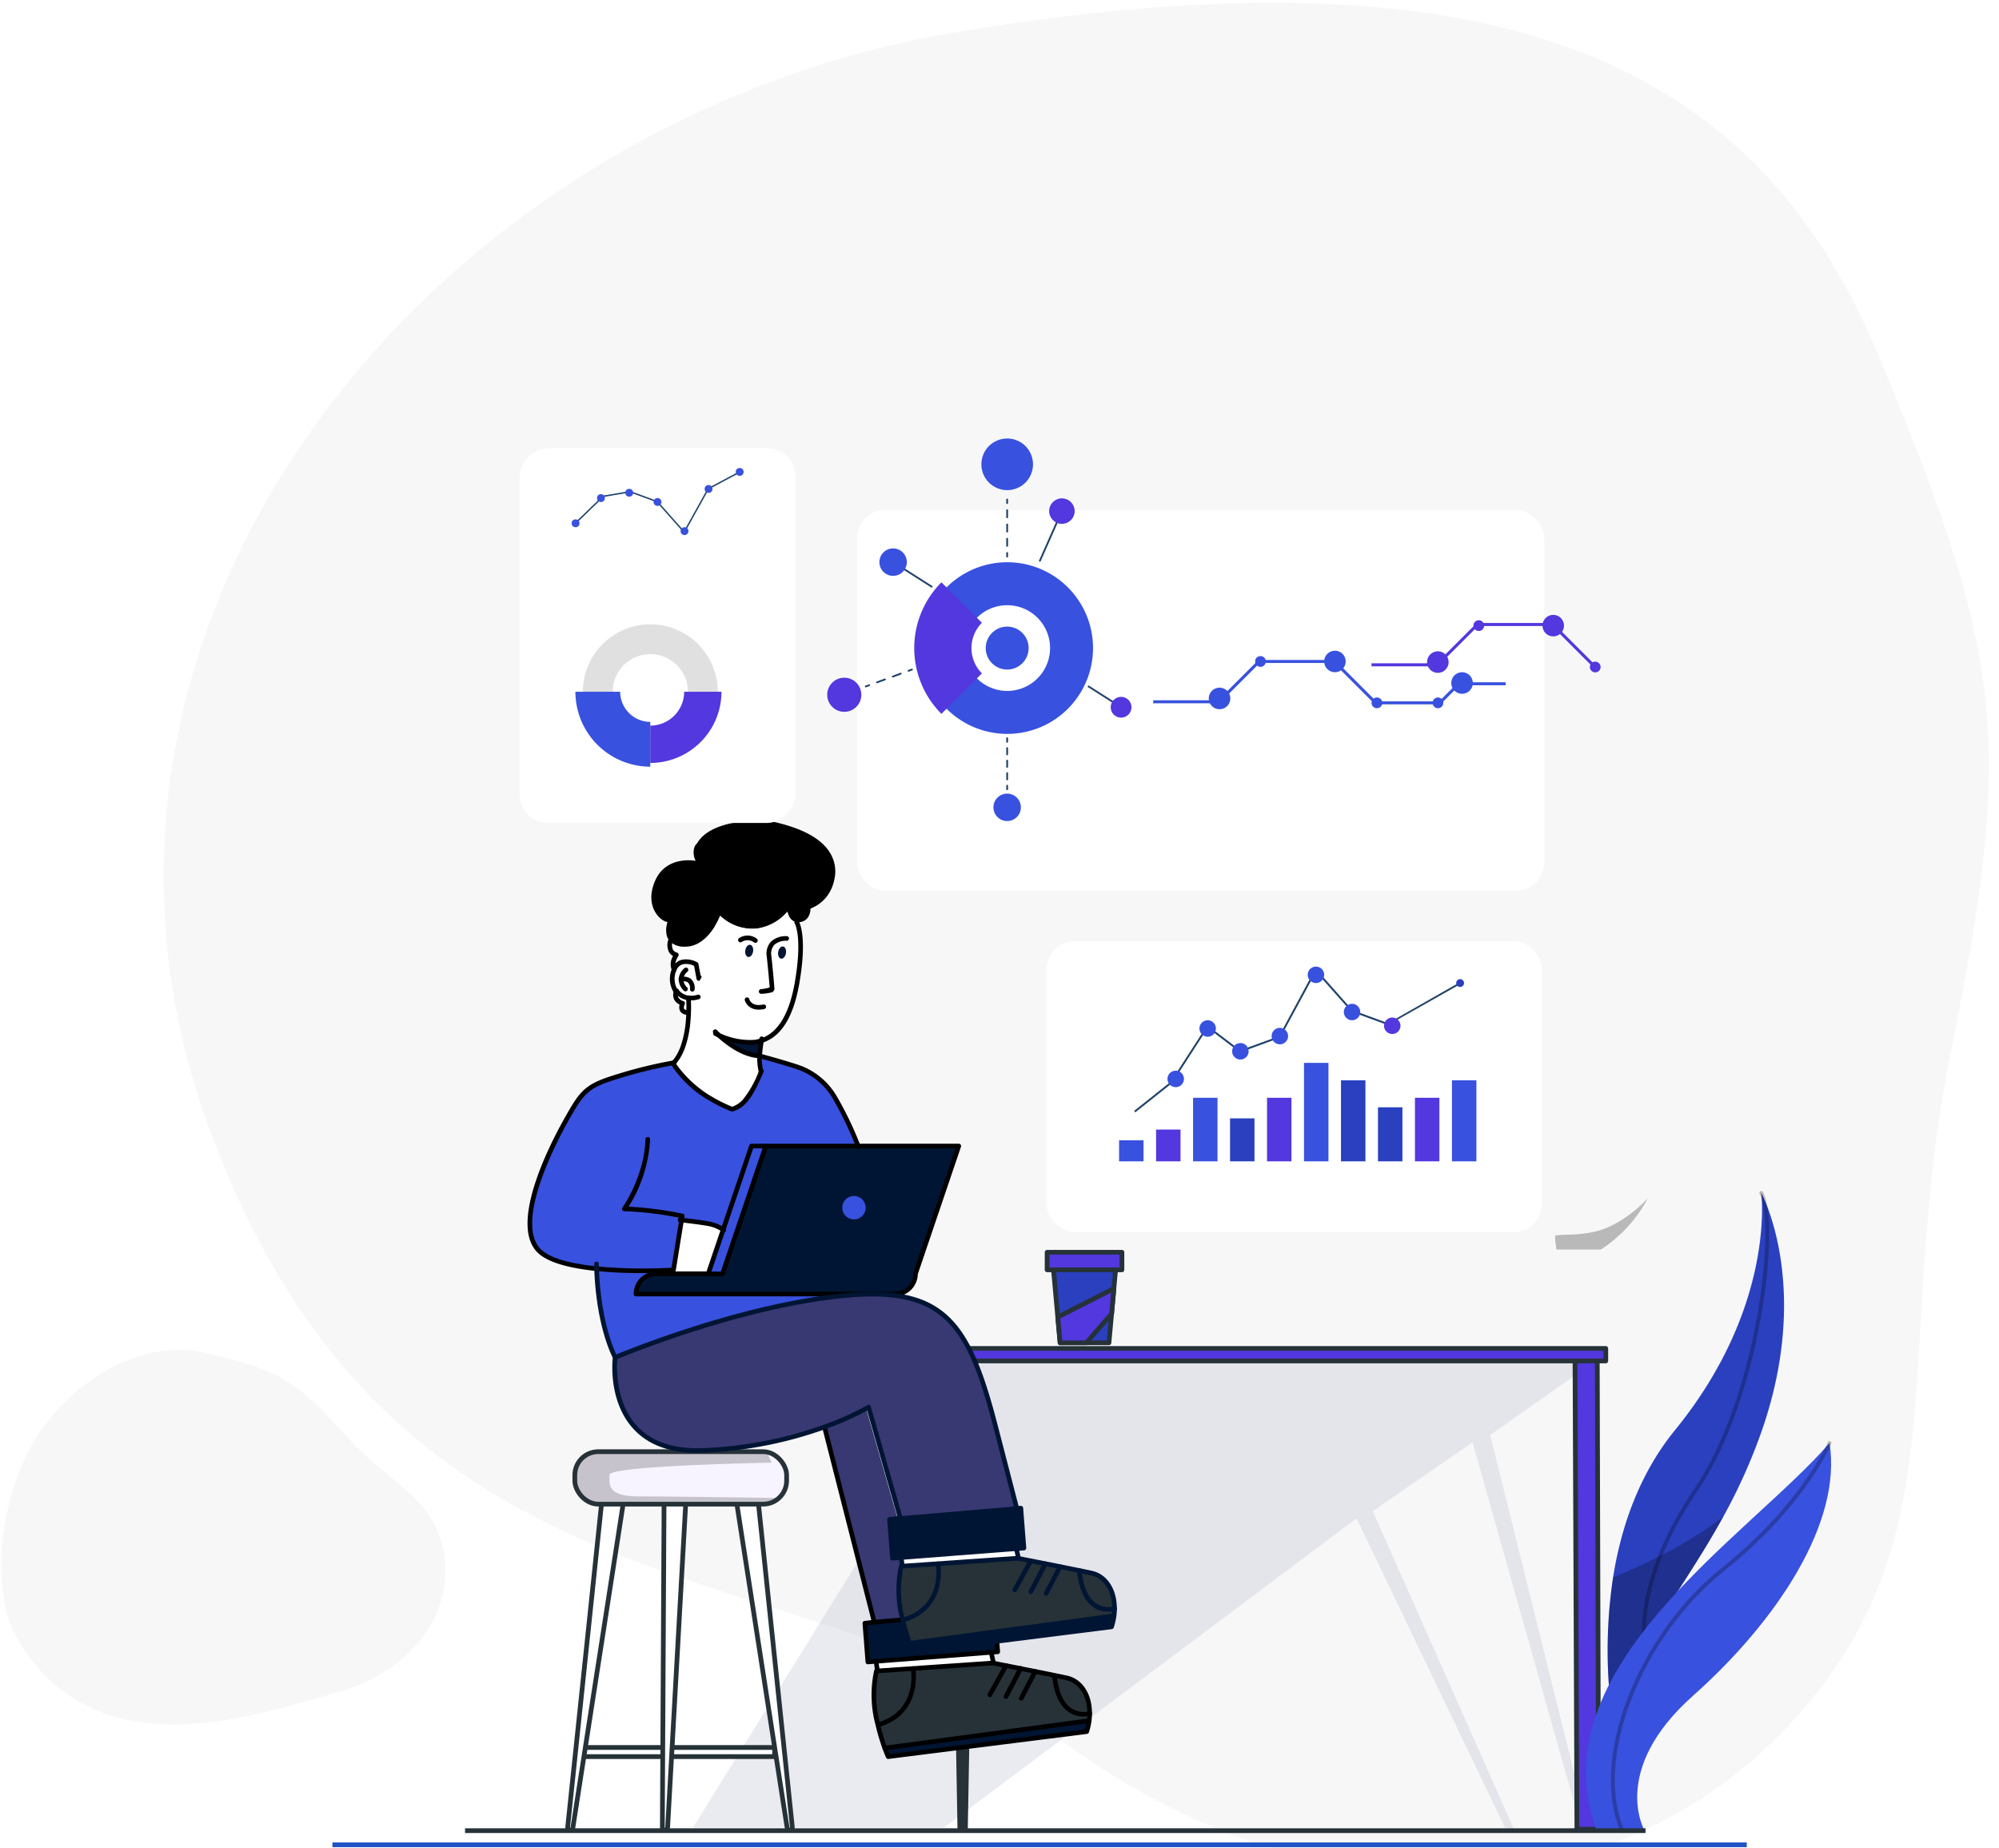 <svg xmlns="http://www.w3.org/2000/svg" xmlns:xlink="http://www.w3.org/1999/xlink" width="424" height="392" viewBox="0 0 424 392">
  <defs>
    <clipPath id="clip-path">
      <rect id="Rectangle_644" data-name="Rectangle 644" width="424" height="392" transform="translate(193 792)" fill="#fff"/>
    </clipPath>
    <clipPath id="clip-path-2">
      <rect id="Rectangle_611" data-name="Rectangle 611" width="44.925" height="11.127" rx="4.969" fill="#c6ff00" stroke="#263238" stroke-linecap="round" stroke-linejoin="round" stroke-width="1"/>
    </clipPath>
    <filter id="Rectangle_589" x="101.233" y="86.054" width="76.504" height="97.492" filterUnits="userSpaceOnUse">
      <feOffset dy="3" input="SourceAlpha"/>
      <feGaussianBlur stdDeviation="3" result="blur"/>
      <feFlood flood-opacity="0.161"/>
      <feComposite operator="in" in2="blur"/>
      <feComposite in="SourceGraphic"/>
    </filter>
    <filter id="Rectangle_588" x="172.769" y="99.166" width="163.786" height="98.737" filterUnits="userSpaceOnUse">
      <feOffset dy="3" input="SourceAlpha"/>
      <feGaussianBlur stdDeviation="3" result="blur-2"/>
      <feFlood flood-opacity="0.161"/>
      <feComposite operator="in" in2="blur-2"/>
      <feComposite in="SourceGraphic"/>
    </filter>
    <filter id="Rectangle_590" x="212.988" y="190.579" width="123.097" height="79.75" filterUnits="userSpaceOnUse">
      <feOffset dy="3" input="SourceAlpha"/>
      <feGaussianBlur stdDeviation="3" result="blur-3"/>
      <feFlood flood-opacity="0.161"/>
      <feComposite operator="in" in2="blur-3"/>
      <feComposite in="SourceGraphic"/>
    </filter>
  </defs>
  <g id="Group_3482" data-name="Group 3482" transform="translate(-184 -2781)">
    <g id="Mask_Group_14" data-name="Mask Group 14" transform="translate(-9 1989)" clip-path="url(#clip-path)">
      <g id="Group_3476" data-name="Group 3476">
        <g id="Group_3355" data-name="Group 3355" transform="translate(43.267 -918.324)">
          <path id="Path_5483" data-name="Path 5483" d="M8.875,313.01c74.07,87.259,147.877,39.344,211.592,59.142s123.4-3.056,145.779-53.946S359.976,236.392,350,169.921,331.424,87.816,284.913,37.2,177.279-15.835,78.437,39.754-65.195,225.751,8.875,313.01Z" transform="translate(292.967 1652.871) rotate(20)" fill="#f7f7f7"/>
          <g id="Group_3289" data-name="Group 3289" transform="translate(259.609 1792.477)">
            <g id="Group_3285" data-name="Group 3285" transform="translate(37.096 170.859)">
              <g id="Background_Simple" data-name="Background Simple" transform="translate(0 32.979)">
                <g id="Table" transform="translate(0 0)">
                  <g id="Group_3281" data-name="Group 3281">
                    <path id="Path_5484" data-name="Path 5484" d="M330.943,285.6l-21.8,15.368,20.776,83.6h-1.406L305.406,302.5l-21.177,14.6,29.9,67.363-1.869-.256L280.8,318.641l-87.513,65.57H140.034l62.287-100.4Z" transform="translate(-140.034 -282.595)" fill="#9a9db9" opacity="0.2"/>
                    <g id="Group_3280" data-name="Group 3280" transform="translate(49.406)">
                      <path id="Path_5485" data-name="Path 5485" d="M138.7,384.74h4.6l-.28-100.39h-4.728Z" transform="translate(-0.606 -282.768)" fill="#5238de" stroke="#263238" stroke-linecap="round" stroke-linejoin="round" stroke-width="1"/>
                      <path id="Path_5486" data-name="Path 5486" d="M289.332,384.74h1.182l1.773-100.39h-4.728Z" transform="translate(-282.118 -282.768)" fill="#263238" stroke="#263238" stroke-linecap="round" stroke-linejoin="round" stroke-width="1"/>
                      <rect id="Rectangle_608" data-name="Rectangle 608" width="144.22" height="2.658" fill="#5238de" stroke="#263238" stroke-linecap="round" stroke-linejoin="round" stroke-width="1"/>
                    </g>
                  </g>
                </g>
              </g>
              <g id="Group_3284" data-name="Group 3284" transform="translate(182.869 0)">
                <g id="Group_3283" data-name="Group 3283" transform="translate(0)">
                  <path id="Path_5487" data-name="Path 5487" d="M137.8,269.529a14.966,14.966,0,0,0,.311,2.956H147.5a29.269,29.269,0,0,0,9.961-10.879c-2.513,2.728-6.8,6.052-11.172,7.065C142.47,269.553,139.629,269.178,137.8,269.529Z" transform="translate(-137.796 -260.478)" opacity="0.25" style="mix-blend-mode: overlay;isolation: isolate"/>
                  <g id="Group_3282" data-name="Group 3282" transform="translate(6.553)">
                    <path id="Path_5488" data-name="Path 5488" d="M381.7,329.18a118.4,118.4,0,0,1-8.2,18.341c-10.279,18.738-22.216,30.656-22.663,48.131a104.37,104.37,0,0,1-.731-35.215c1.665-10.533,5.435-21.787,13.147-31.257,21.459-26.336,18.282-50.287,18.282-50.287S392.3,298.539,381.7,329.18Z" transform="translate(-344.356 -278.893)" fill="#2a40bf"/>
                    <path id="Path_5489" data-name="Path 5489" d="M356.873,375.081s-2.553-13.531,10.843-33.184,17.547-56.358,13.879-63" transform="translate(-344.412 -278.893)" fill="none" stroke="#000" stroke-linecap="round" stroke-miterlimit="10" stroke-width="0.818" opacity="0.25" style="mix-blend-mode: overlay;isolation: isolate"/>
                    <path id="Path_5490" data-name="Path 5490" d="M373.5,348.169c-10.279,18.738-22.216,30.657-22.662,48.131a104.369,104.369,0,0,1-.731-35.215C356.772,358.369,366.141,353.942,373.5,348.169Z" transform="translate(-344.356 -279.541)" opacity="0.25" style="mix-blend-mode: overlay;isolation: isolate"/>
                    <path id="Path_5491" data-name="Path 5491" d="M356.765,414.65s-7.505-12.807,10.258-28.609,31.665-36.7,28.962-53.612c-16.991,19.7-62.171,47.631-49.428,82.218Z" transform="translate(-344.323 -279.394)" fill="#3851de"/>
                    <path id="Path_5492" data-name="Path 5492" d="M396.026,332.429s-5.351,13.006-22.783,26.967S345.44,399.4,352.1,414.685" transform="translate(-344.364 -279.394)" fill="none" stroke="#000" stroke-linecap="round" stroke-miterlimit="10" stroke-width="0.818" opacity="0.25" style="mix-blend-mode: overlay;isolation: isolate"/>
                  </g>
                </g>
              </g>
            </g>
            <g id="Ground" transform="translate(-11.236 306.115)">
              <line id="Line_406" data-name="Line 406" x1="250.383" fill="none" stroke="#263238" stroke-miterlimit="10" stroke-width="1"/>
            </g>
            <g id="Character" transform="translate(10.527 138.431)">
              <g id="Group_3288" data-name="Group 3288" transform="translate(0 0)">
                <rect id="Rectangle_609" data-name="Rectangle 609" width="41.171" height="1.935" transform="translate(2.728 150.041)" fill="#fff" stroke="#263238" stroke-linecap="round" stroke-linejoin="round" stroke-width="1"/>
                <path id="Path_5493" data-name="Path 5493" d="M297.55,332.117l7.206,68.795a.554.554,0,0,1-.552.608h0a.555.555,0,0,1-.548-.473l-10.707-68.929Z" transform="translate(-257.1 -233.963)" fill="#fff" stroke="#263238" stroke-linecap="round" stroke-linejoin="round" stroke-width="1"/>
                <path id="Path_5494" data-name="Path 5494" d="M352.105,332.117,344.9,400.912a.554.554,0,0,0,.552.608h0a.555.555,0,0,0,.548-.473l10.707-68.929Z" transform="translate(-344.897 -233.963)" fill="#fff" stroke="#263238" stroke-linecap="round" stroke-linejoin="round" stroke-width="1"/>
                <path id="Path_5495" data-name="Path 5495" d="M326.144,332.117l-.361,68.846a.554.554,0,0,0,.554.556h.008A.554.554,0,0,0,326.9,401l3.847-68.878Z" transform="translate(-305.697 -233.963)" fill="#fff" stroke="#263238" stroke-linecap="round" stroke-linejoin="round" stroke-width="1"/>
                <g id="Group_3287" data-name="Group 3287" transform="translate(1.517 87.304)">
                  <rect id="Rectangle_610" data-name="Rectangle 610" width="44.925" height="11.127" rx="5" fill="#f7f4ff"/>
                  <g id="Group_3286" data-name="Group 3286" clip-path="url(#clip-path-2)">
                    <path id="Path_5496" data-name="Path 5496" d="M298.78,316.9h37.253l1.112,2.328s-34.4.6-34.4,2.582-.6,4.568,6.164,4.568c5.474,0,23.846.26,30.646.359a3.384,3.384,0,0,1-.986.839l-2,.45H298.78a3.4,3.4,0,0,1-3.4-3.4v-4.336A3.4,3.4,0,0,1,298.78,316.9Z" transform="translate(-295.38 -316.897)" opacity="0.2"/>
                  </g>
                  <rect id="Rectangle_612" data-name="Rectangle 612" width="44.925" height="11.127" rx="4.969" fill="none" stroke="#263238" stroke-linecap="round" stroke-linejoin="round" stroke-width="1"/>
                </g>
                <path id="Path_5497" data-name="Path 5497" d="M295.315,190.281" transform="translate(-249.229 -190.281)" fill="none" stroke="#263238" stroke-linecap="round" stroke-linejoin="round" stroke-width="1"/>
              </g>
            </g>
            <g id="Ground-2" data-name="Ground" transform="translate(-39.372 309.114)">
              <line id="Line_407" data-name="Line 407" x1="299.997" transform="translate(0)" fill="none" stroke="#2053c5" stroke-miterlimit="10" stroke-width="1"/>
            </g>
          </g>
          <path id="Path_5498" data-name="Path 5498" d="M.668,33.483A34.222,34.222,0,0,0,7.478,61.54C18.1,74.6,36.619,79.681,51.5,84.158s28.825-.691,34.054-12.2-1.465-18.5-3.795-33.532-4.34-18.567-15.2-30.012S33.4-2.758,18.325,8.992.668,33.483.668,33.483Z" transform="matrix(0.839, -0.545, 0.545, 0.839, 132.937, 2026.481)" fill="#f7f7f7"/>
        </g>
      </g>
      <g id="Group_3484" data-name="Group 3484" transform="translate(415.098 1057.593)">
        <path id="Path_2733" data-name="Path 2733" d="M172.463,273.713H162.1l-1.555-17.16h13.474Z" transform="translate(-159.345 -254.5)" fill="#2a40bf" stroke="#263238" stroke-linecap="round" stroke-linejoin="round" stroke-width="1"/>
        <path id="Path_2734" data-name="Path 2734" d="M174,264.807l-11.9,6.057.495,5.462h5.548l5.376-6.175Z" transform="translate(-159.834 -257.114)" fill="#5238de" stroke="#263238" stroke-linecap="round" stroke-linejoin="round" stroke-width="1"/>
        <rect id="Rectangle_98" data-name="Rectangle 98" width="15.873" height="3.731" fill="#5238de" stroke="#263238" stroke-linecap="round" stroke-linejoin="round" stroke-width="1"/>
      </g>
      <g id="Group_4459" data-name="Group 4459" transform="translate(-235.135 777.264)">
        <g id="Group_3663" data-name="Group 3663" transform="translate(540.03 186.586)">
          <g id="Group_3595" data-name="Group 3595" transform="translate(0.504 0.492)">
            <g id="Group_3575" data-name="Group 3575" transform="translate(75.27 192.594)">
              <path id="Path_5654" data-name="Path 5654" d="M1125.24,1676.832l43.359-5.818a12.931,12.931,0,0,1-.528,2.327l-42.117,5.306s-.3-.675-.718-1.816Z" transform="translate(-1125.237 -1671.014)" fill="#001533"/>
            </g>
            <g id="Group_3576" data-name="Group 3576" transform="translate(111.277 182.988)">
              <path id="Path_5655" data-name="Path 5655" d="M1402.424,1598.27c3.137.675,4.936,3.835,4.923,7.565-7.021,1.337-7.45-7.879-7.46-8.1C1400.873,1597.939,1401.745,1598.122,1402.424,1598.27Z" transform="translate(-1399.887 -1597.739)" fill="#263238"/>
            </g>
            <g id="Group_3577" data-name="Group 3577" transform="translate(73.278 181.539)">
              <path id="Path_5656" data-name="Path 5656" d="M1115.6,1586.689s1.7,9.1-7.161,11.861c-.787-3.428-1.262-7.637-.288-11.35Z" transform="translate(-1107.601 -1586.689)" fill="#263238"/>
            </g>
            <g id="Group_3578" data-name="Group 3578" transform="translate(73.792 180.363)">
              <path id="Path_5657" data-name="Path 5657" d="M1147.347,1579.507c1.439.288,2.858.577,4.1.833.01.216.439,9.433,7.46,8.1a11.931,11.931,0,0,1-.1,1.511l-43.359,5.818h0a43.011,43.011,0,0,1-1.478-5.011c8.866-2.763,7.162-11.861,7.162-11.861l17.165-1.177,2.868.564c.908.18,1.973.39,3.1.613v0C1145.26,1579.09,1146.309,1579.3,1147.347,1579.507Z" transform="translate(-1113.962 -1577.714)" fill="#263238"/>
            </g>
            <g id="Group_3579" data-name="Group 3579" transform="translate(73.434 178.094)">
              <path id="Path_5658" data-name="Path 5658" d="M1134.109,1560.65l.442,2.032-17.165,1.177-7.45.511-.262-1.862-.013-.183,24.428-1.911Z" transform="translate(-1109.661 -1560.414)" fill="#fff"/>
            </g>
            <g id="Group_3580" data-name="Group 3580" transform="translate(71.043 171.172)">
              <path id="Path_5659" data-name="Path 5659" d="M1119.447,1512.229l.17,2.2-1.363.108-24.428,1.911-1.754.138-.636-8.207,1.836-.22,6.384-.544a42.916,42.916,0,0,0,1.482,5.012c.413,1.14.718,1.819.718,1.819Z" transform="translate(-1091.437 -1507.614)" fill="#001533"/>
            </g>
            <g id="Group_3581" data-name="Group 3581" transform="translate(62.428 126.099)">
              <path id="Path_5660" data-name="Path 5660" d="M1041.485,1208.887l-6.385.544-10.613-41.606v0a55.816,55.816,0,0,0,8.807-4.008l6.775,23.631.18-.016-1.773.216.633,8.2,1.829-.141.262,1.829C1040.223,1201.25,1040.7,1205.459,1041.485,1208.887Z" transform="translate(-1024.487 -1163.814)" fill="#383873"/>
            </g>
            <g id="Group_3582" data-name="Group 3582" transform="translate(29.627 24.117)">
              <path id="Path_5661" data-name="Path 5661" d="M781.472,374.289c.029.134,1.055,5.172-.233,7.247-1.3,2.1-1.649,3.8-3.212,3.825l-.561-3s-3.389-1.924-4.69,1.16c-.793-1.334.465-3.183.465-3.183-1.98-.538-1.308-2.861-1.308-2.861a4.148,4.148,0,0,0,3.091,1.137C778.142,378.71,780.282,376.226,781.472,374.289Z" transform="translate(-771.824 -374.289)" fill="#fff"/>
            </g>
            <g id="Group_3583" data-name="Group 3583" transform="translate(25.759)">
              <path id="Path_5662" data-name="Path 5662" d="M769.4,192.473c3.422.875,12.529,3.3,12.3,10.718-.442,4.939-3.517,6.824-5.26,7.506,0,.088.062,2.514-2.2,2.868a2.771,2.771,0,0,1-.669.026c-1.711-.177-2.022-2.232-2.022-2.232a10.554,10.554,0,0,1-6.513,3.582,9.954,9.954,0,0,1-7.764-2.72,13.862,13.862,0,0,1-1.124,2.229v0c-1.19,1.937-3.33,4.421-6.447,4.323a4.148,4.148,0,0,1-3.091-1.137,3,3,0,0,1-.7-1.422,5.2,5.2,0,0,1,.026-1.993,5.08,5.08,0,0,1,.174-.688c-1.413-.082-5.018-3.251-2.625-8.735,2.357-5.4,8.407-4.258,8.594-4.221-.639-1.262-.583-3.012.308-3.707C755.291,191.7,765.972,191.6,769.4,192.473Z" transform="translate(-742.689 -190.336)"/>
            </g>
            <g id="Group_3584" data-name="Group 3584" transform="translate(30.868 37.807)">
              <path id="Path_5663" data-name="Path 5663" d="M784.083,485.539l-.144,0c-2.147.039-1.173-1.927-1.173-1.927-2.271-.79-1.324-2.6-1.3-2.645a3.656,3.656,0,0,0,2.57,1.5A30.779,30.779,0,0,1,784.083,485.539Z" transform="translate(-781.25 -480.964)" fill="#fff"/>
            </g>
            <g id="Group_3585" data-name="Group 3585" transform="translate(39.37 46.499)">
              <path id="Path_5664" data-name="Path 5664" d="M856.629,549.27s-.311,2-.459,3.658c-4.69-.177-9.256-5-9.384-5.139,3.278,1.55,5.985,2.094,8.223,1.835A7.961,7.961,0,0,0,856.629,549.27Z" transform="translate(-846.787 -547.789)" fill="#001533"/>
            </g>
            <g id="Group_3586" data-name="Group 3586" transform="translate(30.139 21.023)">
              <path id="Path_5665" data-name="Path 5665" d="M785.406,376.529c.128.138,4.693,4.962,9.384,5.139a12.852,12.852,0,0,0,.282,3.133.04.04,0,0,0,0,.016c-1.186,2.874-2.514,5.388-3.605,6.46a5.558,5.558,0,0,1-2.589,1.642,30.687,30.687,0,0,1-3.645-1.714q-.211-.113-.413-.236a23.672,23.672,0,0,1-8.469-7.755,7.893,7.893,0,0,0,.852-1.055,10.657,10.657,0,0,0,.96-1.793c.131-.318.252-.639.364-.97a22.484,22.484,0,0,0,1.013-5.169c.029-.311.052-.619.069-.914.02-.338.033-.662.043-.967v0c.056-1.812-.046-3.078-.046-3.078a3.656,3.656,0,0,1-2.57-1.5v0a4.946,4.946,0,0,1-.5-4.753c1.3-3.084,4.69-1.16,4.69-1.16l.56,3c1.563-.026,1.908-1.721,3.212-3.825,1.288-2.075.262-7.112.233-7.247v0a13.855,13.855,0,0,0,1.124-2.229,9.954,9.954,0,0,0,7.765,2.72,10.553,10.553,0,0,0,6.513-3.582s.311,2.055,2.022,2.232c.059.089,1.786,2.874.115,12.678-1.065,6.257-3.291,11.019-7.515,12.412a7.98,7.98,0,0,1-1.619.354C791.39,378.624,788.683,378.08,785.406,376.529Zm15.011-17.037c.118-.715-.161-1.354-.613-1.426s-.918.446-1.032,1.157.161,1.354.616,1.426S800.3,360.2,800.417,359.493Zm-7.027-.361c.118-.715-.161-1.35-.613-1.422s-.914.446-1.032,1.157.161,1.35.616,1.423S793.278,359.847,793.39,359.132Z" transform="translate(-776.144 -350.689)" fill="#fff"/>
            </g>
            <g id="Group_3587" data-name="Group 3587" transform="translate(37.907 70.736)">
              <path id="Path_5666" data-name="Path 5666" d="M847.707,734.639l-9.184,27.1h-2.937l3.137-9.256,6.047-17.843Z" transform="translate(-835.587 -734.639)" fill="#3851de"/>
            </g>
            <g id="Group_3588" data-name="Group 3588" transform="translate(26.955 86.355)">
              <path id="Path_5667" data-name="Path 5667" d="M754.588,864.8l1.691-10.465s4.3.492,6.1.829a8.455,8.455,0,0,1,3.136,1.321l-3.136,9.256H751.357l-.02-.806C753.333,864.886,754.588,864.8,754.588,864.8Z" transform="translate(-751.337 -854.339)" fill="#fff"/>
            </g>
            <g id="Group_3589" data-name="Group 3589" transform="translate(0 51.494)">
              <path id="Path_5668" data-name="Path 5668" d="M576.015,622.039,574.323,632.5s-1.255.082-3.251.134a106.282,106.282,0,0,1-13.074-.4c-4.87-.5-9.531-1.518-11.862-3.5-6.1-5.192,1.658-21.3,5.27-27.754s4.366-7.473,11.291-9.58a95.189,95.189,0,0,1,11.829-2.868A23.673,23.673,0,0,0,583,596.291q.2.123.413.236a30.724,30.724,0,0,0,3.645,1.714,5.558,5.558,0,0,0,2.589-1.642c1.091-1.072,2.419-3.586,3.605-6.46a.039.039,0,0,1,0-.016,12.853,12.853,0,0,1-.282-3.133s3.989,1.036,7.948,2.321A14.481,14.481,0,0,1,609,595.884a72.712,72.712,0,0,1,5,10.462H591.3l-6.047,17.843a8.455,8.455,0,0,0-3.137-1.321C580.311,622.531,576.015,622.039,576.015,622.039Z" transform="translate(-543.873 -586.989)" fill="#3851de"/>
            </g>
            <g id="Group_3590" data-name="Group 3590" transform="translate(14.125 96.436)">
              <path id="Path_5669" data-name="Path 5669" d="M664.706,933.345a4.29,4.29,0,0,0-4.29,4.29h49.721v.914a68.277,68.277,0,0,0-7.607.478c-22.582,2.56-46.971,12.946-46.971,12.946-3.989-8.279-3.946-19.836-3.946-19.836a106.26,106.26,0,0,0,13.074.4Z" transform="translate(-651.612 -932.139)" fill="#3851de"/>
            </g>
            <g id="Group_3591" data-name="Group 3591" transform="translate(22.504 70.72)">
              <path id="Path_5670" data-name="Path 5670" d="M787.224,734.639l-9.184,27.1a4.29,4.29,0,0,1-4.29,4.29H718.762a4.29,4.29,0,0,1,4.29-4.29h13.962l9.184-27.1h41.026Z" transform="translate(-718.762 -734.639)" fill="#001533"/>
            </g>
            <g id="Group_3592" data-name="Group 3592" transform="translate(52.626 28.394)">
              <path id="Path_5671" data-name="Path 5671" d="M949.6,406.919c.452.072.731.711.613,1.426s-.574,1.229-1.029,1.157-.731-.711-.616-1.426S949.141,406.847,949.6,406.919Z" transform="translate(-948.538 -406.913)" fill="#001533"/>
            </g>
            <g id="Group_3593" data-name="Group 3593" transform="translate(45.656 28.036)">
              <path id="Path_5672" data-name="Path 5672" d="M896,404.191c.452.072.731.708.613,1.422s-.573,1.232-1.029,1.157-.731-.708-.616-1.422S895.541,404.116,896,404.191Z" transform="translate(-894.938 -404.184)" fill="#001533"/>
            </g>
            <g id="Group_3594" data-name="Group 3594" transform="translate(66.25 81.316)">
              <path id="Path_5673" data-name="Path 5673" d="M1058.377,817.913a2.481,2.481,0,1,1-2.482-2.48A2.484,2.484,0,0,1,1058.377,817.913Z" transform="translate(-1053.415 -815.433)" fill="#3851de"/>
            </g>
          </g>
          <g id="Group_3662" data-name="Group 3662" transform="translate(0)">
            <g id="Group_3597" data-name="Group 3597" transform="translate(48.709 47.966)">
              <g id="Group_3596" data-name="Group 3596">
                <path id="Path_5674" data-name="Path 5674" d="M915.318,563.13a.492.492,0,0,1-.489-.434,13.563,13.563,0,0,1-.28-3.247c.148-1.656.46-3.674.463-3.694a.492.492,0,0,1,.972.151c0,.02-.311,2.006-.455,3.626a12.534,12.534,0,0,0,.258,2.933.507.507,0,0,1-.469.664Z" transform="translate(-914.538 -555.339)"/>
              </g>
            </g>
            <g id="Group_3609" data-name="Group 3609" transform="translate(39.303 46.46)">
              <g id="Group_3608" data-name="Group 3608">
                <path id="Path_5680" data-name="Path 5680" d="M873.941,569.519a.491.491,0,0,1-.46-.319,72.92,72.92,0,0,0-4.961-10.39,13.961,13.961,0,0,0-7.811-6.352c-3.661-1.188-7.395-2.175-7.87-2.3-4.909-.221-9.623-5.243-9.671-5.294a.492.492,0,0,1,.721-.669c.044.048,4.515,4.812,9.042,4.982a.494.494,0,0,1,.1.015c.04.01,4.048,1.054,7.976,2.329a14.943,14.943,0,0,1,8.36,6.8,73.883,73.883,0,0,1,5.029,10.534.492.492,0,0,1-.46.664Z" transform="translate(-843.036 -544.039)"/>
              </g>
            </g>
            <g id="Group_3611" data-name="Group 3611" transform="translate(39.351 23.252)">
              <g id="Group_3610" data-name="Group 3610">
                <path id="Path_5681" data-name="Path 5681" d="M850.65,390.434a17.576,17.576,0,0,1-7.353-1.943.492.492,0,1,1,.45-.875,15.068,15.068,0,0,0,7.927,1.777,7.541,7.541,0,0,0,1.52-.332c3.613-1.191,6.03-5.238,7.186-12.028,1.6-9.4.023-12.217-.04-12.323a.492.492,0,0,1,.754-.623l0,0a.5.5,0,0,1,.061.074c.078.117,1.9,2.99.191,13.034-1.239,7.278-3.806,11.464-7.846,12.8a8.513,8.513,0,0,1-1.717.375A9.931,9.931,0,0,1,850.65,390.434Z" transform="translate(-843.013 -363.943)"/>
              </g>
            </g>
            <g id="Group_3613" data-name="Group 3613" transform="translate(49.049 26.697)">
              <g id="Group_3612" data-name="Group 3612">
                <path id="Path_5682" data-name="Path 5682" d="M917.879,402.453c-.05,0-.1,0-.141-.006a.492.492,0,0,1,.084-.98,10.665,10.665,0,0,0,1.779-.364s-.27-3.329-.619-6.527a3.789,3.789,0,0,1,.891-3.192,4.675,4.675,0,0,1,3.395-1.157.492.492,0,0,1-.072.98h0a3.73,3.73,0,0,0-2.619.863,2.866,2.866,0,0,0-.617,2.4c.445,4.085.649,6.919.651,6.947a.962.962,0,0,1-.495.707A10.912,10.912,0,0,1,917.879,402.453Z" transform="translate(-917.288 -390.222)"/>
              </g>
            </g>
            <g id="Group_3615" data-name="Group 3615" transform="translate(44.645 26.565)">
              <g id="Group_3614" data-name="Group 3614">
                <path id="Path_5683" data-name="Path 5683" d="M887.045,390.772a.491.491,0,0,1-.316-.115,2.27,2.27,0,0,0-2.6-.07.492.492,0,0,1-.547-.817,3.207,3.207,0,0,1,3.782.133.492.492,0,0,1-.316.868Z" transform="translate(-883.361 -389.212)"/>
              </g>
            </g>
            <g id="Group_3617" data-name="Group 3617" transform="translate(45.999 39.745) rotate(-8)">
              <g id="Group_3616" data-name="Group 3616">
                <path id="Path_5684" data-name="Path 5684" d="M898.615,492.681c-3.117,0-3.4-2.425-3.4-2.45a.492.492,0,0,1,.978-.1c.022.18.272,1.713,2.762,1.559a.492.492,0,1,1,.061.981Q898.808,492.681,898.615,492.681Z" transform="translate(-895.213 -489.69)"/>
              </g>
            </g>
            <g id="Group_3619" data-name="Group 3619" transform="translate(30.199 24.115)">
              <g id="Group_3618" data-name="Group 3618">
                <path id="Path_5685" data-name="Path 5685" d="M773.754,385.493a.491.491,0,0,1-.4-.2,5.414,5.414,0,0,1-.56-5.236,3.15,3.15,0,0,1,1.885-1.886,4.847,4.847,0,0,1,3.5.489.491.491,0,0,1,.241.337l.473,2.533c.569-.2-.285,1.284-.387,1.052H778.5a.492.492,0,0,1-.483-.4l-.516-2.763A3.661,3.661,0,0,0,775,379.1a2.184,2.184,0,0,0-1.291,1.336,4.474,4.474,0,0,0,.444,4.269.492.492,0,0,1-.395.784Z" transform="translate(-772.372 -370.526)"/>
              </g>
            </g>
            <g id="Group_3621" data-name="Group 3621" transform="translate(31.093 37.812)">
              <g id="Group_3620" data-name="Group 3620">
                <path id="Path_5686" data-name="Path 5686" d="M782.745,479.727a4.744,4.744,0,0,1-.583-.035,4.128,4.128,0,0,1-2.9-1.694.492.492,0,0,1,.792-.583,3.168,3.168,0,0,0,2.231,1.3,4.606,4.606,0,0,0,1.847-.184.492.492,0,1,1,.275.944A5.936,5.936,0,0,1,782.745,479.727Z" transform="translate(-779.162 -477.214)"/>
              </g>
            </g>
            <g id="Group_3623" data-name="Group 3623" transform="translate(32.053 33.356)">
              <g id="Group_3622" data-name="Group 3622">
                <path id="Path_5687" data-name="Path 5687" d="M787.931,446.065a.488.488,0,0,1-.322-.121,3.487,3.487,0,0,1-1.122-2.415,3.326,3.326,0,0,1,1.278-2.416.492.492,0,0,1,.592.785,2.359,2.359,0,0,0-.887,1.632,2.519,2.519,0,0,0,.787,1.675.492.492,0,0,1-.326.86Z" transform="translate(-786.487 -441.014)"/>
              </g>
            </g>
            <g id="Group_3625" data-name="Group 3625" transform="translate(32.051 35.293)">
              <g id="Group_3624" data-name="Group 3624">
                <path id="Path_5688" data-name="Path 5688" d="M789.39,458.945h-.016a.491.491,0,0,1-.476-.507,1.689,1.689,0,0,0-.452-1.445,1.706,1.706,0,0,0-1.324-.159.492.492,0,0,1-.278-.943,2.681,2.681,0,0,1,2.2.321,2.576,2.576,0,0,1,.838,2.257A.492.492,0,0,1,789.39,458.945Z" transform="translate(-786.493 -455.785)"/>
              </g>
            </g>
            <g id="Group_3627" data-name="Group 3627" transform="translate(29.659 27.302)">
              <g id="Group_3626" data-name="Group 3626">
                <path id="Path_5689" data-name="Path 5689" d="M769.526,401.864a.491.491,0,0,1-.423-.24,3.418,3.418,0,0,1,.181-3.186,2.154,2.154,0,0,1-.873-.853,3.47,3.47,0,0,1-.2-2.392.492.492,0,0,1,.945.272,2.491,2.491,0,0,0,.115,1.642,1.3,1.3,0,0,0,.849.61.492.492,0,0,1,.277.751c-.01.015-1.071,1.609-.449,2.655a.492.492,0,0,1-.422.743Z" transform="translate(-768.083 -394.837)"/>
              </g>
            </g>
            <g id="Group_3629" data-name="Group 3629" transform="translate(30.881 37.805)">
              <g id="Group_3628" data-name="Group 3628">
                <path id="Path_5690" data-name="Path 5690" d="M780.618,482.759a1.756,1.756,0,0,1-1.6-.7,1.823,1.823,0,0,1-.129-1.446,2.372,2.372,0,0,1-1.245-1.249,2.422,2.422,0,0,1,.126-1.882.491.491,0,0,1,.936.209v0a.494.494,0,0,1-.058.231,1.458,1.458,0,0,0-.087,1.082,1.692,1.692,0,0,0,1.113.868.492.492,0,0,1,.279.683c-.1.21-.262.727-.1.977.14.22.575.241.826.241h.009a.492.492,0,0,1,.009.983Z" transform="translate(-777.5 -477.201)"/>
              </g>
            </g>
            <g id="Group_3631" data-name="Group 3631" transform="translate(30.378 39.26)">
              <g id="Group_3630" data-name="Group 3630">
                <path id="Path_5691" data-name="Path 5691" d="M786.954,513.275a.494.494,0,0,1-.18-.034,31.4,31.4,0,0,1-3.7-1.742c-.143-.076-.289-.16-.431-.247A23.94,23.94,0,0,1,774,503.32a.491.491,0,0,1,.075-.585,7.434,7.434,0,0,0,.8-.99,10.078,10.078,0,0,0,.915-1.709c.13-.315.245-.622.35-.934a21.764,21.764,0,0,0,.989-5.055c.029-.308.051-.61.067-.9.02-.335.032-.655.042-.956.054-1.763-.044-3.013-.045-3.026a.492.492,0,0,1,.98-.078,31,31,0,0,1,.047,3.132c-.01.313-.023.641-.043.983-.016.3-.04.615-.07.932a22.751,22.751,0,0,1-1.037,5.281c-.112.331-.234.659-.375,1a11.035,11.035,0,0,1-1.008,1.881,8.868,8.868,0,0,1-.643.836,24.353,24.353,0,0,0,8.1,7.272c.137.083.267.157.4.229a30.375,30.375,0,0,0,3.445,1.631,5.8,5.8,0,0,0,2.212-1.476,21.856,21.856,0,0,0,3.5-6.3.492.492,0,1,1,.909.375c-.771,1.868-2.279,5.214-3.715,6.624a6.011,6.011,0,0,1-2.851,1.776A.506.506,0,0,1,786.954,513.275Z" transform="translate(-773.935 -488.637)"/>
              </g>
            </g>
            <g id="Group_3633" data-name="Group 3633" transform="translate(0 53.031)">
              <g id="Group_3632" data-name="Group 3632">
                <path id="Path_5692" data-name="Path 5692" d="M564.329,640.174a97.156,97.156,0,0,1-9.721-.448c-5.945-.608-10.025-1.824-12.13-3.615-6.735-5.735,2.247-23.164,5.16-28.369,3.64-6.5,4.447-7.641,11.577-9.811a96.752,96.752,0,0,1,11.9-2.883.492.492,0,0,1,.151.972,95.677,95.677,0,0,0-11.761,2.852c-6.7,2.038-7.413,2.936-11.005,9.35-2.008,3.587-11.7,21.756-5.38,27.14,1.95,1.659,5.85,2.8,11.593,3.386a105.223,105.223,0,0,0,13.011.4c1.322-.035,2.325-.083,2.842-.111l1.711-10.589a70.563,70.563,0,0,0-11.717-1.4.492.492,0,0,1-.394-.778c.046-.065,4.658-6.608,4.877-14.483a.491.491,0,1,1,.983.027,29.8,29.8,0,0,1-4.56,14.272,75.511,75.511,0,0,1,11.476,1.494.491.491,0,0,1,.38.559l-1.848,11.442a.491.491,0,0,1-.453.412c-.012,0-1.288.083-3.271.135C566.74,640.155,565.584,640.174,564.329,640.174Z" transform="translate(-540.03 -595.042)"/>
              </g>
            </g>
            <g id="Group_3635" data-name="Group 3635" transform="translate(22.516 70.72)">
              <g id="Group_3634" data-name="Group 3634">
                <path id="Path_5693" data-name="Path 5693" d="M770.491,763.262H715.5a.492.492,0,0,1-.492-.492,4.787,4.787,0,0,1,4.782-4.782h10.673l9.07-26.765a.492.492,0,0,1,.466-.334h43.962a.492.492,0,0,1,.466.649l-9.159,27.025A4.788,4.788,0,0,1,770.491,763.262Zm-54.464-.983h54.464a3.8,3.8,0,0,0,3.8-3.8.493.493,0,0,1,.026-.158l8.964-26.45H740.356l-9.071,26.765a.492.492,0,0,1-.466.334H719.794A3.8,3.8,0,0,0,716.027,762.278Z" transform="translate(-715.012 -730.889)"/>
              </g>
            </g>
            <g id="Group_3637" data-name="Group 3637" transform="translate(37.919 70.736)">
              <g id="Group_3636" data-name="Group 3636">
                <path id="Path_5694" data-name="Path 5694" d="M835.264,758.969h-2.937a.492.492,0,0,1,0-.983h2.584l9.071-26.765a.492.492,0,0,1,.931.316l-9.184,27.1A.492.492,0,0,1,835.264,758.969Z" transform="translate(-831.836 -730.886)"/>
              </g>
            </g>
            <g id="Group_3639" data-name="Group 3639" transform="translate(31.878 86.386)">
              <g id="Group_3638" data-name="Group 3638">
                <path id="Path_5695" data-name="Path 5695" d="M795.017,853.718a.491.491,0,0,1-.292-.1,8.036,8.036,0,0,0-2.935-1.233c-1.768-.331-6.026-.819-6.069-.824a.492.492,0,0,1-.432-.544.487.487,0,0,1,.544-.432c.176.02,4.335.5,6.137.834a8.9,8.9,0,0,1,3.339,1.409.492.492,0,0,1-.293.887Z" transform="translate(-785.286 -850.584)"/>
              </g>
            </g>
            <g id="Group_3641" data-name="Group 3641" transform="translate(71.055 171.716)">
              <g id="Group_3640" data-name="Group 3640">
                <path id="Path_5696" data-name="Path 5696" d="M1088.814,1517.425a.492.492,0,0,1-.49-.454l-.636-8.207a.491.491,0,0,1,.432-.526l1.836-.219a.491.491,0,1,1,.116.976l-1.367.164.562,7.246,26.564-2.079-.132-1.71a.492.492,0,1,1,.98-.076l.171,2.2a.491.491,0,0,1-.451.528l-1.364.108-26.182,2.048Z" transform="translate(-1087.686 -1508.015)"/>
              </g>
            </g>
            <g id="Group_3643" data-name="Group 3643" transform="translate(62.44 130.111)">
              <g id="Group_3642" data-name="Group 3642">
                <path id="Path_5697" data-name="Path 5697" d="M1031.841,1233.253a.491.491,0,0,1-.476-.37l-10.613-41.605a.492.492,0,1,1,.953-.243l10.51,41.2,5.969-.509a.492.492,0,0,1,.083.98l-6.385.544Z" transform="translate(-1020.737 -1190.664)"/>
              </g>
            </g>
            <g id="Group_3645" data-name="Group 3645" transform="translate(73.459 178.33)">
              <g id="Group_3644" data-name="Group 3644">
                <path id="Path_5698" data-name="Path 5698" d="M1106.764,1563.163a.492.492,0,0,1-.487-.423l-.262-1.862a.492.492,0,0,1,.974-.137l.2,1.409,23.59-1.618-.321-1.476a.492.492,0,1,1,.961-.209l.442,2.032a.491.491,0,0,1-.447.595l-24.614,1.688Z" transform="translate(-1106.01 -1558.459)"/>
              </g>
            </g>
            <g id="Group_3647" data-name="Group 3647" transform="translate(72.966 181.542)">
              <g id="Group_3646" data-name="Group 3646">
                <path id="Path_5699" data-name="Path 5699" d="M1107.345,1602.63a.491.491,0,0,1-.449-.291c-.013-.028-.313-.7-.73-1.848a43.124,43.124,0,0,1-1.5-5.071,24.54,24.54,0,0,1-.285-11.584.492.492,0,0,1,.951.25,23.592,23.592,0,0,0,.292,11.115,42.788,42.788,0,0,0,1.461,4.954c.237.648.437,1.146.563,1.449l41.434-5.221a12.23,12.23,0,0,0,.416-1.941,11.46,11.46,0,0,0,.1-1.452c.013-3.7-1.767-6.485-4.535-7.081-.678-.147-1.547-.33-2.531-.53-1.243-.256-2.661-.544-4.1-.832l-.906-.18c-.737-.147-1.471-.293-2.18-.432a.492.492,0,1,1,.19-.965l2.181.433.907.18c1.441.289,2.861.578,4.1.833.988.2,1.862.384,2.542.532,3.24.7,5.325,3.856,5.31,8.046a12.531,12.531,0,0,1-.11,1.575,13.42,13.42,0,0,1-.547,2.413.492.492,0,0,1-.406.336l-42.117,5.307A.5.5,0,0,1,1107.345,1602.63Zm42.117-5.8h0Z" transform="translate(-1103.82 -1582.961)"/>
              </g>
            </g>
            <g id="Group_3649" data-name="Group 3649" transform="translate(98.13 180.362)">
              <g id="Group_3648" data-name="Group 3648">
                <path id="Path_5700" data-name="Path 5700" d="M1302.225,1576.12a.484.484,0,0,1-.1-.009l-.319-.063c-1.012-.2-1.963-.387-2.785-.551l-2.867-.563a.492.492,0,0,1,.19-.965l2.868.564,2.784.55.319.063a.492.492,0,0,1-.094.974Z" transform="translate(-1295.761 -1573.96)"/>
              </g>
            </g>
            <g id="Group_3651" data-name="Group 3651" transform="translate(74.122 181.539)">
              <g id="Group_3650" data-name="Group 3650">
                <path id="Path_5701" data-name="Path 5701" d="M1110.7,1595.783a.492.492,0,0,1-.146-.961c8.333-2.6,6.89-10.948,6.824-11.3a.492.492,0,0,1,.967-.181c.018.1,1.679,9.561-7.5,12.421A.474.474,0,0,1,1110.7,1595.783Z" transform="translate(-1110.212 -1582.938)"/>
              </g>
            </g>
            <g id="Group_3653" data-name="Group 3653" transform="translate(111.291 183.476)">
              <g id="Group_3652" data-name="Group 3652" transform="translate(0)">
                <path id="Path_5702" data-name="Path 5702" d="M1402.756,1606.437a5.387,5.387,0,0,1-3.434-1.156c-2.865-2.266-3.155-7.009-3.179-7.542l.491-.025.492,0c.008.173.24,4.764,2.806,6.792a4.826,4.826,0,0,0,4.07.82.492.492,0,0,1,.184.966A7.649,7.649,0,0,1,1402.756,1606.437Z" transform="translate(-1396.143 -1597.714)"/>
              </g>
            </g>
            <g id="Group_3655" data-name="Group 3655" transform="translate(75.285 192.594)">
              <g id="Group_3654" data-name="Group 3654">
                <path id="Path_5703" data-name="Path 5703" d="M1122,1674.061a.492.492,0,0,1-.065-.979l43.359-5.818a.491.491,0,1,1,.13.974l-43.359,5.818A.466.466,0,0,1,1122,1674.061Z" transform="translate(-1121.511 -1667.26)"/>
              </g>
            </g>
            <g id="Group_3657" data-name="Group 3657" transform="translate(97.566 180.926)">
              <g id="Group_3656" data-name="Group 3656">
                <path id="Path_5704" data-name="Path 5704" d="M1291.953,1585.42a.485.485,0,0,1-.239-.062.491.491,0,0,1-.191-.668l3.431-6.175a.492.492,0,1,1,.859.478l-3.431,6.175A.492.492,0,0,1,1291.953,1585.42Z" transform="translate(-1291.461 -1578.262)"/>
              </g>
            </g>
            <g id="Group_3659" data-name="Group 3659" transform="translate(100.998 181.541)">
              <g id="Group_3658" data-name="Group 3658" transform="translate(0)">
                <path id="Path_5705" data-name="Path 5705" d="M1318.127,1589.861a.491.491,0,0,1-.435-.72l3.1-5.912a.491.491,0,0,1,.934.211v0a.492.492,0,0,1-.056.228l-3.1,5.926A.492.492,0,0,1,1318.127,1589.861Z" transform="translate(-1317.636 -1582.95)"/>
              </g>
            </g>
            <g id="Group_3661" data-name="Group 3661" transform="translate(104.23 182.155)">
              <g id="Group_3660" data-name="Group 3660">
                <path id="Path_5706" data-name="Path 5706" d="M1342.778,1594.317a.492.492,0,0,1-.436-.718l2.959-5.7a.492.492,0,0,1,.873.453l-2.96,5.7A.49.49,0,0,1,1342.778,1594.317Z" transform="translate(-1342.287 -1587.637)"/>
              </g>
            </g>
          </g>
        </g>
        <g id="Group_3693" data-name="Group 3693" transform="translate(554.167 282.312)">
          <g id="Group_3671" data-name="Group 3671" transform="translate(4.339 6.903)">
            <g id="Group_3664" data-name="Group 3664" transform="translate(98.573 58.623)">
              <path id="Path_5707" data-name="Path 5707" d="M1442.6,1428.72c3.136.678,4.936,3.835,4.923,7.565-7.1,1.357-7.46-8.1-7.46-8.1C1441.048,1428.392,1441.92,1428.572,1442.6,1428.72Z" transform="translate(-1440.062 -1428.189)" fill="#263238"/>
            </g>
            <g id="Group_3665" data-name="Group 3665" transform="translate(62.568 68.229)">
              <path id="Path_5708" data-name="Path 5708" d="M1183.587,1504.846l-18.151,2.435c.413,1.141.718,1.819.718,1.819l17.591-2.216,24.523-3.091a12.9,12.9,0,0,0,.528-2.33Z" transform="translate(-1165.436 -1501.464)" fill="#001533"/>
            </g>
            <g id="Group_3666" data-name="Group 3666" transform="translate(60.615 57.174)">
              <path id="Path_5709" data-name="Path 5709" d="M1155.776,1417.139s1.708,9.1-7.161,11.861c-.786-3.428-1.262-7.637-.285-11.35Z" transform="translate(-1147.781 -1417.139)" fill="#263238"/>
            </g>
            <g id="Group_3667" data-name="Group 3667" transform="translate(61.087 55.997)">
              <path id="Path_5710" data-name="Path 5710" d="M1191.623,1410.789c-1.242-.256-2.662-.541-4.1-.833l-3.087-.616c-1.131-.223-2.2-.436-3.1-.613l-2.864-.564-17.168,1.177s1.708,9.1-7.162,11.862a42.93,42.93,0,0,0,1.481,5.011l18.151-2.435,25.208-3.382a11.978,11.978,0,0,0,.1-1.511C1191.98,1420.242,1191.623,1410.789,1191.623,1410.789Z" transform="translate(-1154.137 -1408.164)" fill="#263238"/>
            </g>
            <g id="Group_3668" data-name="Group 3668" transform="translate(60.778 53.965)">
              <path id="Path_5711" data-name="Path 5711" d="M1174.4,1392.664l.443,2.032-17.168,1.177-7.447.511-.262-1.829Z" transform="translate(-1149.961 -1392.664)" fill="#fff"/>
            </g>
            <g id="Group_3669" data-name="Group 3669" transform="translate(58.313 45.385)">
              <path id="Path_5712" data-name="Path 5712" d="M1133.648,1337.685l-1.829.141-.632-8.2,1.773-.216,24.2-2.058,1.875-.134.656,8.456-1.613.125Z" transform="translate(-1131.187 -1327.214)" fill="#001533"/>
            </g>
            <g id="Group_3670" data-name="Group 3670">
              <path id="Path_5713" data-name="Path 5713" d="M741.755,1028.616l-.18.016L734.8,1005a55.786,55.786,0,0,1-8.807,4.008,85.339,85.339,0,0,1-26.247,5.175c-21.281.829-18.692-19.721-18.692-19.721s24.388-10.387,46.971-12.946a68.265,68.265,0,0,1,7.607-.479c16.3,0,21.055,8.243,26.267,28.63l4.366,16.863-.3.026Z" transform="translate(-680.955 -981.039)" fill="#383873"/>
            </g>
          </g>
          <g id="Group_3692" data-name="Group 3692">
            <g id="Group_3673" data-name="Group 3673">
              <g id="Group_3672" data-name="Group 3672">
                <path id="Path_5714" data-name="Path 5714" d="M712.819,983.377a.492.492,0,0,1-.472-.356l-6.6-23.028a61.077,61.077,0,0,1-8.337,3.731,86.231,86.231,0,0,1-26.4,5.205c-6.524.255-11.522-1.45-14.839-5.068-5.142-5.607-4.506-13.822-4.376-15.06-3.93-8.273-3.935-19.448-3.933-19.923a.492.492,0,0,1,.492-.49h0a.491.491,0,0,1,.49.493c0,.112.005,11.151,3.7,19.2,3.4-1.4,25.925-10.449,46.671-12.8a68.276,68.276,0,0,1,7.663-.482c16.644,0,21.515,8.549,26.743,29l4.365,16.861a.492.492,0,0,1-.434.613l-.305.026-24.383,2.074Zm-6.774-24.615a.491.491,0,0,1,.473.356l6.663,23.242,23.707-2.016-4.22-16.3c-2.472-9.673-4.928-17.076-8.874-21.767-3.779-4.492-9-6.495-16.916-6.495a67.341,67.341,0,0,0-7.552.476c-20.993,2.38-43.84,11.667-46.565,12.8-.128,1.54-.487,9.1,4.14,14.145,3.113,3.391,7.846,4.987,14.072,4.745a85.238,85.238,0,0,0,26.095-5.145,56.025,56.025,0,0,0,8.723-3.968A.492.492,0,0,1,706.044,958.762Z" transform="translate(-647.86 -928.389)" fill="#001533"/>
              </g>
            </g>
            <g id="Group_3675" data-name="Group 3675" transform="translate(62.149 51.796)">
              <g id="Group_3674" data-name="Group 3674">
                <path id="Path_5715" data-name="Path 5715" d="M1128.561,1335.061a.492.492,0,0,1-.49-.454l-.632-8.2a.491.491,0,0,1,.431-.526l1.843-.224a.491.491,0,0,1,.1.978l-.062.006-1.3.159.558,7.245,26.9-2.081-.58-7.479-1.387.1a.5.5,0,0,1-.526-.455.491.491,0,0,1,.455-.526l1.875-.135a.489.489,0,0,1,.525.453l.656,8.456a.491.491,0,0,1-.452.528l-27.876,2.157Z" transform="translate(-1127.437 -1323.465)" fill="#001533"/>
              </g>
            </g>
            <g id="Group_3677" data-name="Group 3677" transform="translate(64.611 60.376)">
              <g id="Group_3676" data-name="Group 3676">
                <path id="Path_5716" data-name="Path 5716" d="M1146.943,1393.615a.491.491,0,0,1-.486-.422l-.262-1.829c0-.005-.005-.04-.005-.046a.492.492,0,0,1,.978-.106l.2,1.39,23.591-1.618-.322-1.476a.492.492,0,1,1,.961-.209l.443,2.032a.492.492,0,0,1-.447.6l-24.615,1.688Z" transform="translate(-1146.186 -1388.911)" fill="#001533"/>
              </g>
            </g>
            <g id="Group_3679" data-name="Group 3679" transform="translate(64.097 62.408)">
              <g id="Group_3678" data-name="Group 3678">
                <path id="Path_5717" data-name="Path 5717" d="M1147.529,1425.264a.492.492,0,0,1-.448-.29c-.013-.028-.317-.708-.731-1.853a43.292,43.292,0,0,1-1.5-5.069,24.511,24.511,0,0,1-.282-11.585.492.492,0,0,1,.951.25,23.561,23.561,0,0,0,.289,11.115,42.312,42.312,0,0,0,1.464,4.953c.235.65.436,1.15.562,1.453l41.432-5.22a12.2,12.2,0,0,0,.415-1.944,11.345,11.345,0,0,0,.1-1.452c.013-3.7-1.767-6.482-4.535-7.081-.678-.148-1.548-.327-2.532-.53-.873-.18-1.834-.374-2.827-.575l-1.272-.258-2.95-.589-1.427-.283c-.648-.128-1.258-.25-1.81-.357l-2.865-.564a.492.492,0,0,1,.189-.965l2.865.564c.552.108,1.163.229,1.812.357l1.429.283c.958.192,1.959.392,2.951.589l1.273.258c.995.2,1.956.4,2.83.575.988.2,1.862.384,2.542.532,3.24.7,5.325,3.859,5.31,8.047a12.34,12.34,0,0,1-.109,1.575,13.374,13.374,0,0,1-.547,2.416.491.491,0,0,1-.406.337l-42.114,5.306A.5.5,0,0,1,1147.529,1425.264Zm42.114-5.8h0Z" transform="translate(-1144.001 -1404.412)" fill="#001533"/>
              </g>
            </g>
            <g id="Group_3681" data-name="Group 3681" transform="translate(65.279 63.585)">
              <g id="Group_3680" data-name="Group 3680">
                <path id="Path_5718" data-name="Path 5718" d="M1150.877,1426.235a.492.492,0,0,1-.146-.961c8.337-2.6,6.89-10.948,6.824-11.3a.492.492,0,0,1,.967-.181c.018.1,1.682,9.562-7.5,12.422A.492.492,0,0,1,1150.877,1426.235Z" transform="translate(-1150.385 -1413.39)" fill="#001533"/>
              </g>
            </g>
            <g id="Group_3683" data-name="Group 3683" transform="translate(102.42 65.034)">
              <g id="Group_3682" data-name="Group 3682">
                <path id="Path_5719" data-name="Path 5719" d="M1442.921,1433.654a5.38,5.38,0,0,1-3.445-1.166c-2.936-2.336-3.157-7.325-3.165-7.536a.492.492,0,0,1,.983-.038c0,.047.214,4.754,2.8,6.806a4.826,4.826,0,0,0,4.079.826.492.492,0,1,1,.184.966A7.648,7.648,0,0,1,1442.921,1433.654Z" transform="translate(-1436.311 -1424.442)" fill="#001533"/>
              </g>
            </g>
            <g id="Group_3685" data-name="Group 3685" transform="translate(66.416 74.64)">
              <g id="Group_3684" data-name="Group 3684">
                <path id="Path_5720" data-name="Path 5720" d="M1162.178,1504.514a.492.492,0,0,1-.065-.979l43.359-5.818a.5.5,0,0,1,.558.487.49.49,0,0,1-.445.49l-43.341,5.815A.445.445,0,0,1,1162.178,1504.514Z" transform="translate(-1161.687 -1497.713)" fill="#001533"/>
              </g>
            </g>
            <g id="Group_3687" data-name="Group 3687" transform="translate(88.7 62.972)">
              <g id="Group_3686" data-name="Group 3686">
                <path id="Path_5721" data-name="Path 5721" d="M1332.153,1415.871a.491.491,0,0,1-.429-.73l3.428-6.175a.492.492,0,0,1,.86.477l-3.428,6.175A.492.492,0,0,1,1332.153,1415.871Z" transform="translate(-1331.662 -1408.713)" fill="#001533"/>
              </g>
            </g>
            <g id="Group_3689" data-name="Group 3689" transform="translate(92.128 63.585)">
              <g id="Group_3688" data-name="Group 3688">
                <path id="Path_5722" data-name="Path 5722" d="M1358.3,1420.305a.492.492,0,0,1-.435-.72l3.1-5.933a.492.492,0,0,1,.871.456l-3.1,5.932A.492.492,0,0,1,1358.3,1420.305Z" transform="translate(-1357.812 -1413.39)" fill="#001533"/>
              </g>
            </g>
            <g id="Group_3691" data-name="Group 3691" transform="translate(95.36 64.201)">
              <g id="Group_3690" data-name="Group 3690">
                <path id="Path_5723" data-name="Path 5723" d="M1382.952,1424.768a.491.491,0,0,1-.436-.718l2.96-5.7a.492.492,0,0,1,.872.453l-2.96,5.7A.491.491,0,0,1,1382.952,1424.768Z" transform="translate(-1382.46 -1418.088)" fill="#001533"/>
              </g>
            </g>
          </g>
        </g>
      </g>
    </g>
    <g id="Group_3480" data-name="Group 3480" transform="translate(352.738 2952.545) rotate(180)">
      <g id="Group_2678" data-name="Group 2678">
        <g transform="matrix(-1, 0, 0, -1, 168.74, 171.55)" filter="url(#Rectangle_589)">
          <rect id="Rectangle_589-2" data-name="Rectangle 589" width="79.492" height="58.504" rx="6" transform="translate(110.23 171.55) rotate(-90)" fill="#fff"/>
        </g>
      </g>
      <g id="Group_2743" data-name="Group 2743" transform="translate(15.706 8.939)">
        <g id="Group_2738" data-name="Group 2738" transform="translate(0.792 1.583)">
          <g id="Group_2737" data-name="Group 2737">
            <path id="Path_5273" data-name="Path 5273" d="M14.306,28.612A14.306,14.306,0,1,1,28.612,14.306,14.322,14.322,0,0,1,14.306,28.612Zm0-22.279a7.974,7.974,0,1,0,7.974,7.974A7.983,7.983,0,0,0,14.306,6.332Z" fill="#e0e0e0"/>
          </g>
        </g>
        <g id="Group_2740" data-name="Group 2740" transform="translate(15.097)">
          <g id="Group_2739" data-name="Group 2739">
            <path id="Path_5274" data-name="Path 5274" d="M15.889,15.889h-9.5A6.4,6.4,0,0,0,0,9.5V0A15.907,15.907,0,0,1,15.889,15.889Z" fill="#3851de"/>
          </g>
        </g>
        <g id="Group_2742" data-name="Group 2742" transform="translate(0 0.792)">
          <g id="Group_2741" data-name="Group 2741">
            <path id="Path_5275" data-name="Path 5275" d="M7.915,15.1H0A15.115,15.115,0,0,1,15.1,0V7.915A7.19,7.19,0,0,0,7.915,15.1Z" fill="#5238de"/>
          </g>
        </g>
      </g>
      <g id="Group_2760" data-name="Group 2760" transform="translate(11.014 58.062)">
        <g id="Group_2745" data-name="Group 2745" transform="translate(0.459 0.365)">
          <g id="Group_2744" data-name="Group 2744">
            <path id="Path_5276" data-name="Path 5276" d="M.15,13.283A.149.149,0,0,1,.079,13L6.934,9.335,12.116,0l5.837,6.594L23.6,8.67l5.638-.95,5.689-5.5a.149.149,0,1,1,.207.215L29.382,8l-5.807.979L17.779,6.848,12.172.514,7.153,9.557.22,13.265A.148.148,0,0,1,.15,13.283Z" fill="#1f4168"/>
          </g>
        </g>
        <g id="Group_2747" data-name="Group 2747" transform="translate(0 12.562)">
          <g id="Group_2746" data-name="Group 2746">
            <ellipse id="Ellipse_301" data-name="Ellipse 301" cx="0.833" cy="0.833" rx="0.833" ry="0.833" fill="#3851de"/>
          </g>
        </g>
        <g id="Group_2749" data-name="Group 2749" transform="translate(6.603 8.945)">
          <g id="Group_2748" data-name="Group 2748">
            <ellipse id="Ellipse_302" data-name="Ellipse 302" cx="0.833" cy="0.833" rx="0.833" ry="0.833" fill="#3851de"/>
          </g>
        </g>
        <g id="Group_2751" data-name="Group 2751" transform="translate(11.703)">
          <g id="Group_2750" data-name="Group 2750">
            <path id="Path_5277" data-name="Path 5277" d="M1.667.834A.833.833,0,1,1,.834,0,.833.833,0,0,1,1.667.834Z" fill="#3851de"/>
          </g>
        </g>
        <g id="Group_2753" data-name="Group 2753" transform="translate(17.426 6.186)">
          <g id="Group_2752" data-name="Group 2752">
            <path id="Path_5278" data-name="Path 5278" d="M1.667.833A.833.833,0,1,1,.833,0,.833.833,0,0,1,1.667.833Z" fill="#3851de"/>
          </g>
        </g>
        <g id="Group_2755" data-name="Group 2755" transform="translate(23.426 8.141)">
          <g id="Group_2754" data-name="Group 2754">
            <ellipse id="Ellipse_303" data-name="Ellipse 303" cx="0.833" cy="0.833" rx="0.833" ry="0.833" fill="#3851de"/>
          </g>
        </g>
        <g id="Group_2757" data-name="Group 2757" transform="translate(29.426 7.007)">
          <g id="Group_2756" data-name="Group 2756">
            <ellipse id="Ellipse_304" data-name="Ellipse 304" cx="0.833" cy="0.833" rx="0.833" ry="0.833" fill="#3851de"/>
          </g>
        </g>
        <g id="Group_2759" data-name="Group 2759" transform="translate(34.809 1.667)">
          <g id="Group_2758" data-name="Group 2758">
            <ellipse id="Ellipse_305" data-name="Ellipse 305" cx="0.833" cy="0.833" rx="0.833" ry="0.833" fill="#3851de"/>
          </g>
        </g>
      </g>
    </g>
    <g id="Group_3479" data-name="Group 3479" transform="translate(359.457 2872.323)">
      <g transform="matrix(1, 0, 0, 1, -175.46, -91.32)" filter="url(#Rectangle_588)">
        <rect id="Rectangle_588-2" data-name="Rectangle 588" width="145.786" height="80.737" rx="6" transform="translate(181.77 105.17)" fill="#fff"/>
      </g>
      <g id="Group_3478" data-name="Group 3478" transform="translate(0 0)">
        <g id="Group_2736" data-name="Group 2736" transform="translate(0 0)">
          <g id="Group_2696" data-name="Group 2696" transform="translate(18.458 27.934)">
            <g id="Group_2689" data-name="Group 2689" transform="translate(1.509)">
              <g id="Group_2688" data-name="Group 2688">
                <g id="Group_2687" data-name="Group 2687">
                  <path id="Path_5259" data-name="Path 5259" d="M1045.485,472.92a18.2,18.2,0,1,1,12.872-5.323A18.148,18.148,0,0,1,1045.485,472.92Zm0-27.289a9.089,9.089,0,1,0,6.432,2.66A9.068,9.068,0,0,0,1045.485,445.631Z" transform="translate(-1027.28 -436.528)" fill="#3851de"/>
                </g>
              </g>
            </g>
            <g id="Group_2692" data-name="Group 2692" transform="translate(13.274 11.757)">
              <g id="Group_2691" data-name="Group 2691" transform="translate(0 0)">
                <g id="Group_2690" data-name="Group 2690" transform="translate(0 0)">
                  <circle id="Ellipse_294" data-name="Ellipse 294" cx="4.553" cy="4.553" r="4.553" transform="translate(0 6.439) rotate(-45)" fill="#3851de"/>
                </g>
              </g>
            </g>
            <g id="Group_2695" data-name="Group 2695" transform="translate(0 4.25)">
              <g id="Group_2694" data-name="Group 2694">
                <g id="Group_2693" data-name="Group 2693">
                  <path id="Path_5260" data-name="Path 5260" d="M1028.516,477.185a19.745,19.745,0,0,1,0-27.892l8.587,8.587a7.587,7.587,0,0,0,0,10.718Z" transform="translate(-1022.748 -449.293)" fill="#5238de"/>
                </g>
              </g>
            </g>
          </g>
          <g id="Group_2703" data-name="Group 2703" transform="translate(37.977 14.43)">
            <g id="Group_2698" data-name="Group 2698" transform="translate(0 11.345)">
              <g id="Group_2697" data-name="Group 2697">
                <path id="Path_5261" data-name="Path 5261" d="M1081.567,431.182a.19.19,0,0,1-.19-.19v-.759a.19.19,0,1,1,.38,0v.759A.19.19,0,0,1,1081.567,431.182Z" transform="translate(-1081.377 -430.043)" fill="#1f4168"/>
              </g>
            </g>
            <g id="Group_2700" data-name="Group 2700" transform="translate(0 2.272)">
              <g id="Group_2699" data-name="Group 2699">
                <path id="Path_5262" data-name="Path 5262" d="M1081.567,410.731a.19.19,0,0,1-.19-.19v-1.513a.19.19,0,0,1,.38,0v1.513A.19.19,0,0,1,1081.567,410.731Zm0-3.025a.19.19,0,0,1-.19-.19V406a.19.19,0,1,1,.38,0v1.512A.19.19,0,0,1,1081.567,407.706Zm0-3.024a.19.19,0,0,1-.19-.19V402.98a.19.19,0,0,1,.38,0v1.512A.19.19,0,0,1,1081.567,404.682Z" transform="translate(-1081.377 -402.79)" fill="#1f4168"/>
              </g>
            </g>
            <g id="Group_2702" data-name="Group 2702">
              <g id="Group_2701" data-name="Group 2701">
                <path id="Path_5263" data-name="Path 5263" d="M1081.567,397.106a.19.19,0,0,1-.19-.19v-.759a.19.19,0,0,1,.38,0v.759A.19.19,0,0,1,1081.567,397.106Z" transform="translate(-1081.377 -395.967)" fill="#1f4168"/>
              </g>
            </g>
          </g>
          <g id="Group_2710" data-name="Group 2710" transform="translate(37.977 65.065)">
            <g id="Group_2705" data-name="Group 2705" transform="translate(0 10.055)">
              <g id="Group_2704" data-name="Group 2704">
                <path id="Path_5264" data-name="Path 5264" d="M1081.567,579.391a.19.19,0,0,1-.19-.19v-.759a.19.19,0,0,1,.38,0v.759A.19.19,0,0,1,1081.567,579.391Z" transform="translate(-1081.377 -578.252)" fill="#1f4168"/>
              </g>
            </g>
            <g id="Group_2707" data-name="Group 2707" transform="translate(0 2.087)">
              <g id="Group_2706" data-name="Group 2706">
                <path id="Path_5265" data-name="Path 5265" d="M1081.567,561.341a.19.19,0,0,1-.19-.19v-1.328a.19.19,0,0,1,.38,0v1.328A.19.19,0,0,1,1081.567,561.341Zm0-2.656a.19.19,0,0,1-.19-.19v-1.328a.19.19,0,1,1,.38,0V558.5A.19.19,0,0,1,1081.567,558.685Zm0-2.656a.19.19,0,0,1-.19-.19v-1.328a.19.19,0,0,1,.38,0v1.328A.19.19,0,0,1,1081.567,556.03Z" transform="translate(-1081.377 -554.322)" fill="#1f4168"/>
              </g>
            </g>
            <g id="Group_2709" data-name="Group 2709">
              <g id="Group_2708" data-name="Group 2708">
                <path id="Path_5266" data-name="Path 5266" d="M1081.567,549.191a.19.19,0,0,1-.19-.19v-.759a.19.19,0,1,1,.38,0V549A.19.19,0,0,1,1081.567,549.191Z" transform="translate(-1081.377 -548.052)" fill="#1f4168"/>
              </g>
            </g>
          </g>
          <g id="Group_2717" data-name="Group 2717" transform="translate(7.984 50.494)">
            <g id="Group_2712" data-name="Group 2712" transform="translate(0 3.324)">
              <g id="Group_2711" data-name="Group 2711">
                <path id="Path_5267" data-name="Path 5267" d="M991.479,514.911a.19.19,0,0,1-.065-.368l.713-.261a.19.19,0,1,1,.131.356l-.713.261A.192.192,0,0,1,991.479,514.911Z" transform="translate(-991.289 -514.271)" fill="#1f4168"/>
              </g>
            </g>
            <g id="Group_2714" data-name="Group 2714" transform="translate(2.387 0.874)">
              <g id="Group_2713" data-name="Group 2713">
                <path id="Path_5268" data-name="Path 5268" d="M998.648,509.129a.19.19,0,0,1-.065-.368l1.673-.613a.19.19,0,1,1,.131.356l-1.674.613A.2.2,0,0,1,998.648,509.129Zm3.347-1.225a.19.19,0,0,1-.065-.368l1.673-.612a.19.19,0,1,1,.13.357l-1.673.613A.189.189,0,0,1,1001.994,507.9Z" transform="translate(-998.458 -506.911)" fill="#1f4168"/>
              </g>
            </g>
            <g id="Group_2716" data-name="Group 2716" transform="translate(9.08)">
              <g id="Group_2715" data-name="Group 2715">
                <path id="Path_5269" data-name="Path 5269" d="M1018.751,504.928a.19.19,0,0,1-.065-.368l.713-.261a.19.19,0,1,1,.13.357l-.713.261A.189.189,0,0,1,1018.751,504.928Z" transform="translate(-1018.561 -504.287)" fill="#1f4168"/>
              </g>
            </g>
          </g>
          <g id="Group_2719" data-name="Group 2719" transform="translate(44.922 16.887)">
            <g id="Group_2718" data-name="Group 2718">
              <path id="Path_5270" data-name="Path 5270" d="M1102.426,414.264a.192.192,0,0,1-.077-.016.19.19,0,0,1-.1-.251l4.668-10.537a.19.19,0,1,1,.347.154l-4.668,10.537A.19.19,0,0,1,1102.426,414.264Z" transform="translate(-1102.236 -403.347)" fill="#1f4168"/>
            </g>
          </g>
          <g id="Group_2721" data-name="Group 2721" transform="translate(55.236 54.079)">
            <g id="Group_2720" data-name="Group 2720">
              <path id="Path_5271" data-name="Path 5271" d="M1140.334,519.844a.189.189,0,0,1-.1-.03L1133.3,515.4a.19.19,0,0,1,.2-.32l6.93,4.409a.19.19,0,0,1-.1.35Z" transform="translate(-1133.214 -515.055)" fill="#1f4168"/>
            </g>
          </g>
          <g id="Group_2723" data-name="Group 2723" transform="translate(13.788 27.711)">
            <g id="Group_2722" data-name="Group 2722">
              <path id="Path_5272" data-name="Path 5272" d="M1017.1,441.446a.187.187,0,0,1-.1-.03l-8.189-5.21a.19.19,0,1,1,.2-.32l8.19,5.21a.19.19,0,0,1-.1.35Z" transform="translate(-1008.721 -435.857)" fill="#1f4168"/>
            </g>
          </g>
          <g id="Group_2725" data-name="Group 2725" transform="translate(11.067 24.991)">
            <g id="Group_2724" data-name="Group 2724">
              <circle id="Ellipse_295" data-name="Ellipse 295" cx="2.91" cy="2.91" r="2.91" fill="#3851de"/>
            </g>
          </g>
          <g id="Group_2727" data-name="Group 2727" transform="translate(35.257 76.996)">
            <g id="Group_2726" data-name="Group 2726">
              <circle id="Ellipse_296" data-name="Ellipse 296" cx="2.91" cy="2.91" r="2.91" fill="#3851de"/>
            </g>
          </g>
          <g id="Group_2729" data-name="Group 2729" transform="translate(31.019 0)">
            <g id="Group_2728" data-name="Group 2728" transform="translate(0)">
              <circle id="Ellipse_297" data-name="Ellipse 297" cx="5.476" cy="5.476" r="5.476" transform="translate(0 4.191) rotate(-22.5)" fill="#3851de"/>
            </g>
          </g>
          <g id="Group_2731" data-name="Group 2731" transform="translate(60.13 56.473)">
            <g id="Group_2730" data-name="Group 2730">
              <circle id="Ellipse_298" data-name="Ellipse 298" cx="2.205" cy="2.205" r="2.205" fill="#5238de"/>
            </g>
          </g>
          <g id="Group_2733" data-name="Group 2733" transform="translate(0 52.412)">
            <g id="Group_2732" data-name="Group 2732">
              <circle id="Ellipse_299" data-name="Ellipse 299" cx="3.619" cy="3.619" r="3.619" fill="#5238de"/>
            </g>
          </g>
          <g id="Group_2735" data-name="Group 2735" transform="translate(46.526 13.824)">
            <g id="Group_2734" data-name="Group 2734" transform="translate(0 0)">
              <circle id="Ellipse_300" data-name="Ellipse 300" cx="2.705" cy="2.705" r="2.705" transform="translate(0 5.265) rotate(-76.718)" fill="#5238de"/>
            </g>
          </g>
        </g>
        <g id="Group_2832" data-name="Group 2832" transform="translate(69.148 39.082)">
          <g id="Group_2820" data-name="Group 2820" transform="translate(0 7.603)">
            <g id="Group_2807" data-name="Group 2807" transform="translate(0 1.965)">
              <g id="Group_2806" data-name="Group 2806">
                <path id="Path_5288" data-name="Path 5288" d="M1266.832,486.374h-13.867l-8.777-8.777H1228.5l-8.549,8.549h-14.037v-.64h13.772l8.549-8.549h16.214l8.777,8.777h13.338l4.052-4.052h10.053v.639h-9.788Z" transform="translate(-1205.918 -476.958)" fill="#3851de"/>
              </g>
            </g>
            <g id="Group_2809" data-name="Group 2809" transform="translate(11.785 7.843)">
              <g id="Group_2808" data-name="Group 2808">
                <path id="Path_5289" data-name="Path 5289" d="M1251.273,503.716a2.284,2.284,0,1,1-2.284-2.285A2.284,2.284,0,0,1,1251.273,503.716Z" transform="translate(-1246.704 -501.431)" fill="#3851de"/>
              </g>
            </g>
            <g id="Group_2811" data-name="Group 2811" transform="translate(36.258 0)">
              <g id="Group_2810" data-name="Group 2810">
                <circle id="Ellipse_307" data-name="Ellipse 307" cx="2.284" cy="2.284" r="2.284" fill="#3851de"/>
              </g>
            </g>
            <g id="Group_2813" data-name="Group 2813" transform="translate(21.607 1.142)">
              <g id="Group_2812" data-name="Group 2812">
                <circle id="Ellipse_308" data-name="Ellipse 308" cx="1.142" cy="1.142" r="1.142" fill="#3851de"/>
              </g>
            </g>
            <g id="Group_2817" data-name="Group 2817" transform="translate(46.305 9.919)">
              <g id="Group_2816" data-name="Group 2816">
                <circle id="Ellipse_309" data-name="Ellipse 309" cx="1.142" cy="1.142" r="1.142" fill="#3851de"/>
              </g>
            </g>
            <g id="Group_3481" data-name="Group 3481" transform="translate(59.25 9.919)">
              <g id="Group_2816-2" data-name="Group 2816">
                <circle id="Ellipse_309-2" data-name="Ellipse 309" cx="1.142" cy="1.142" r="1.142" fill="#3851de"/>
              </g>
            </g>
            <g id="Group_2819" data-name="Group 2819" transform="translate(63.222 4.569)">
              <g id="Group_2818" data-name="Group 2818">
                <path id="Path_5291" data-name="Path 5291" d="M1418.489,492.761a2.284,2.284,0,1,1-2.284-2.285A2.284,2.284,0,0,1,1418.489,492.761Z" transform="translate(-1413.92 -490.476)" fill="#3851de"/>
              </g>
            </g>
          </g>
          <g id="Group_2831" data-name="Group 2831" transform="translate(46.305 0)">
            <g id="Group_2822" data-name="Group 2822" transform="translate(0 1.727)">
              <g id="Group_2821" data-name="Group 2821">
                <path id="Path_5292" data-name="Path 5292" d="M1403.4,460.793l-8.683-8.683h-15.685l-8.549,8.549h-14.037v-.64h13.772l8.549-8.549h16.214l8.871,8.871Z" transform="translate(-1356.449 -451.47)" fill="#5238de"/>
              </g>
            </g>
            <g id="Group_2824" data-name="Group 2824" transform="translate(11.785 7.733)">
              <g id="Group_2823" data-name="Group 2823">
                <path id="Path_5293" data-name="Path 5293" d="M1401.8,478.228a2.284,2.284,0,1,1-2.285-2.284A2.285,2.285,0,0,1,1401.8,478.228Z" transform="translate(-1397.235 -475.944)" fill="#5238de"/>
              </g>
            </g>
            <g id="Group_2826" data-name="Group 2826" transform="translate(36.258)">
              <g id="Group_2825" data-name="Group 2825">
                <circle id="Ellipse_310" data-name="Ellipse 310" cx="2.284" cy="2.284" r="2.284" fill="#5238de"/>
              </g>
            </g>
            <g id="Group_2828" data-name="Group 2828" transform="translate(21.607 1.142)">
              <g id="Group_2827" data-name="Group 2827">
                <circle id="Ellipse_311" data-name="Ellipse 311" cx="1.142" cy="1.142" r="1.142" fill="#5238de"/>
              </g>
            </g>
            <g id="Group_2830" data-name="Group 2830" transform="translate(46.305 9.919)">
              <g id="Group_2829" data-name="Group 2829">
                <circle id="Ellipse_312" data-name="Ellipse 312" cx="1.142" cy="1.142" r="1.142" fill="#5238de"/>
              </g>
            </g>
          </g>
        </g>
      </g>
    </g>
    <g id="Group_3477" data-name="Group 3477" transform="translate(405.988 2977.579)">
      <g id="Group_2679" data-name="Group 2679" transform="translate(0 0)">
        <g transform="matrix(1, 0, 0, 1, -221.99, -196.58)" filter="url(#Rectangle_590)">
          <rect id="Rectangle_590-2" data-name="Rectangle 590" width="105.097" height="61.749" rx="6" transform="translate(221.99 196.58)" fill="#fff"/>
        </g>
      </g>
      <g id="Group_2805" data-name="Group 2805" transform="translate(15.378 8.428)">
        <g id="Group_2783" data-name="Group 2783" transform="translate(0 20.42)">
          <g id="Group_2782" data-name="Group 2782">
            <g id="Group_2781" data-name="Group 2781">
              <g id="Group_2762" data-name="Group 2762" transform="translate(15.689 7.403)">
                <g id="Group_2761" data-name="Group 2761">
                  <rect id="Rectangle_594" data-name="Rectangle 594" width="5.185" height="13.478" fill="#3851de"/>
                </g>
              </g>
              <g id="Group_2764" data-name="Group 2764" transform="translate(23.533 11.769)">
                <g id="Group_2763" data-name="Group 2763">
                  <rect id="Rectangle_595" data-name="Rectangle 595" width="5.185" height="9.112" fill="#2a40bf"/>
                </g>
              </g>
              <g id="Group_2766" data-name="Group 2766" transform="translate(7.844 14.142)">
                <g id="Group_2765" data-name="Group 2765">
                  <rect id="Rectangle_596" data-name="Rectangle 596" width="5.185" height="6.739" fill="#5238de"/>
                </g>
              </g>
              <g id="Group_2768" data-name="Group 2768" transform="translate(0 16.421)">
                <g id="Group_2767" data-name="Group 2767">
                  <rect id="Rectangle_597" data-name="Rectangle 597" width="5.185" height="4.461" fill="#3851de"/>
                </g>
              </g>
              <g id="Group_2770" data-name="Group 2770" transform="translate(31.378 7.403)">
                <g id="Group_2769" data-name="Group 2769">
                  <rect id="Rectangle_598" data-name="Rectangle 598" width="5.185" height="13.478" fill="#5238de"/>
                </g>
              </g>
              <g id="Group_2772" data-name="Group 2772" transform="translate(39.222)">
                <g id="Group_2771" data-name="Group 2771">
                  <rect id="Rectangle_599" data-name="Rectangle 599" width="5.185" height="20.882" fill="#3851de"/>
                </g>
              </g>
              <g id="Group_2774" data-name="Group 2774" transform="translate(47.066 3.7)">
                <g id="Group_2773" data-name="Group 2773">
                  <rect id="Rectangle_600" data-name="Rectangle 600" width="5.185" height="17.182" fill="#2a40bf"/>
                </g>
              </g>
              <g id="Group_2776" data-name="Group 2776" transform="translate(62.755 7.403)">
                <g id="Group_2775" data-name="Group 2775">
                  <rect id="Rectangle_601" data-name="Rectangle 601" width="5.185" height="13.478" fill="#5238de"/>
                </g>
              </g>
              <g id="Group_2778" data-name="Group 2778" transform="translate(70.6 3.7)">
                <g id="Group_2777" data-name="Group 2777">
                  <rect id="Rectangle_602" data-name="Rectangle 602" width="5.185" height="17.182" fill="#3851de"/>
                </g>
              </g>
              <g id="Group_2780" data-name="Group 2780" transform="translate(54.911 9.42)">
                <g id="Group_2779" data-name="Group 2779">
                  <rect id="Rectangle_603" data-name="Rectangle 603" width="5.185" height="11.462" fill="#2a40bf"/>
                </g>
              </g>
            </g>
          </g>
        </g>
        <g id="Group_2804" data-name="Group 2804" transform="translate(3.238 0)">
          <g id="Group_2785" data-name="Group 2785" transform="translate(0 0.399)">
            <g id="Group_2784" data-name="Group 2784">
              <path id="Path_5279" data-name="Path 5279" d="M1453.34,872.175a.2.2,0,0,1-.125-.356l7.63-6.066,7.754-12.007,7,5.314,8.217-2.993,7.755-14.355,7.811,8.824,7.558,2.777,15.153-8.626a.2.2,0,1,1,.277.287l-15.468,8.75-7.752-2.848-7.5-8.471-7.556,13.985-8.564,3.119-6.835-5.185-7.556,11.7-.026.02-7.655,6.086A.2.2,0,0,1,1453.34,872.175Z" transform="translate(-1453.14 -841.713)" fill="#1f4168"/>
            </g>
          </g>
          <g id="Group_2787" data-name="Group 2787" transform="translate(7.023 22.078)">
            <g id="Group_2786" data-name="Group 2786">
              <path id="Path_5280" data-name="Path 5280" d="M1485.2,938.738a1.745,1.745,0,1,1-1.745-1.745A1.745,1.745,0,0,1,1485.2,938.738Z" transform="translate(-1481.706 -936.993)" fill="#3851de"/>
            </g>
          </g>
          <g id="Group_2789" data-name="Group 2789" transform="translate(13.805 11.381)">
            <g id="Group_2788" data-name="Group 2788">
              <path id="Path_5281" data-name="Path 5281" d="M1516.336,890.4a1.745,1.745,0,1,1-1.746-1.745A1.746,1.746,0,0,1,1516.336,890.4Z" transform="translate(-1512.845 -888.653)" fill="#3851de"/>
            </g>
          </g>
          <g id="Group_2791" data-name="Group 2791" transform="translate(20.743 16.218)">
            <g id="Group_2790" data-name="Group 2790">
              <path id="Path_5282" data-name="Path 5282" d="M1544.558,911.354a1.745,1.745,0,1,1-1.745-1.745A1.746,1.746,0,0,1,1544.558,911.354Z" transform="translate(-1541.067 -909.609)" fill="#3851de"/>
            </g>
          </g>
          <g id="Group_2793" data-name="Group 2793" transform="translate(29.116 12.994)">
            <g id="Group_2792" data-name="Group 2792">
              <path id="Path_5283" data-name="Path 5283" d="M1578.614,898.941a1.745,1.745,0,1,1-1.746-1.745A1.746,1.746,0,0,1,1578.614,898.941Z" transform="translate(-1575.123 -897.196)" fill="#3851de"/>
            </g>
          </g>
          <g id="Group_2795" data-name="Group 2795" transform="translate(36.771 0)">
            <g id="Group_2794" data-name="Group 2794">
              <path id="Path_5284" data-name="Path 5284" d="M1609.752,841.482a1.745,1.745,0,1,1-1.746-1.745A1.745,1.745,0,0,1,1609.752,841.482Z" transform="translate(-1606.262 -839.737)" fill="#3851de"/>
            </g>
          </g>
          <g id="Group_2797" data-name="Group 2797" transform="translate(44.426 7.891)">
            <g id="Group_2796" data-name="Group 2796">
              <circle id="Ellipse_306" data-name="Ellipse 306" cx="1.745" cy="1.745" r="1.745" fill="#3851de"/>
            </g>
          </g>
          <g id="Group_2799" data-name="Group 2799" transform="translate(52.954 10.804)">
            <g id="Group_2798" data-name="Group 2798">
              <path id="Path_5285" data-name="Path 5285" d="M1672.031,887.921a1.745,1.745,0,1,1-1.745-1.746A1.745,1.745,0,0,1,1672.031,887.921Z" transform="translate(-1668.54 -886.175)" fill="#5238de"/>
            </g>
          </g>
          <g id="Group_2803" data-name="Group 2803" transform="translate(68.265 2.658)">
            <g id="Group_2802" data-name="Group 2802">
              <path id="Path_5287" data-name="Path 5287" d="M1732.483,851.732a.832.832,0,1,1-.832-.832A.832.832,0,0,1,1732.483,851.732Z" transform="translate(-1730.819 -850.9)" fill="#2a40bf"/>
            </g>
          </g>
        </g>
      </g>
    </g>
  </g>
</svg>
